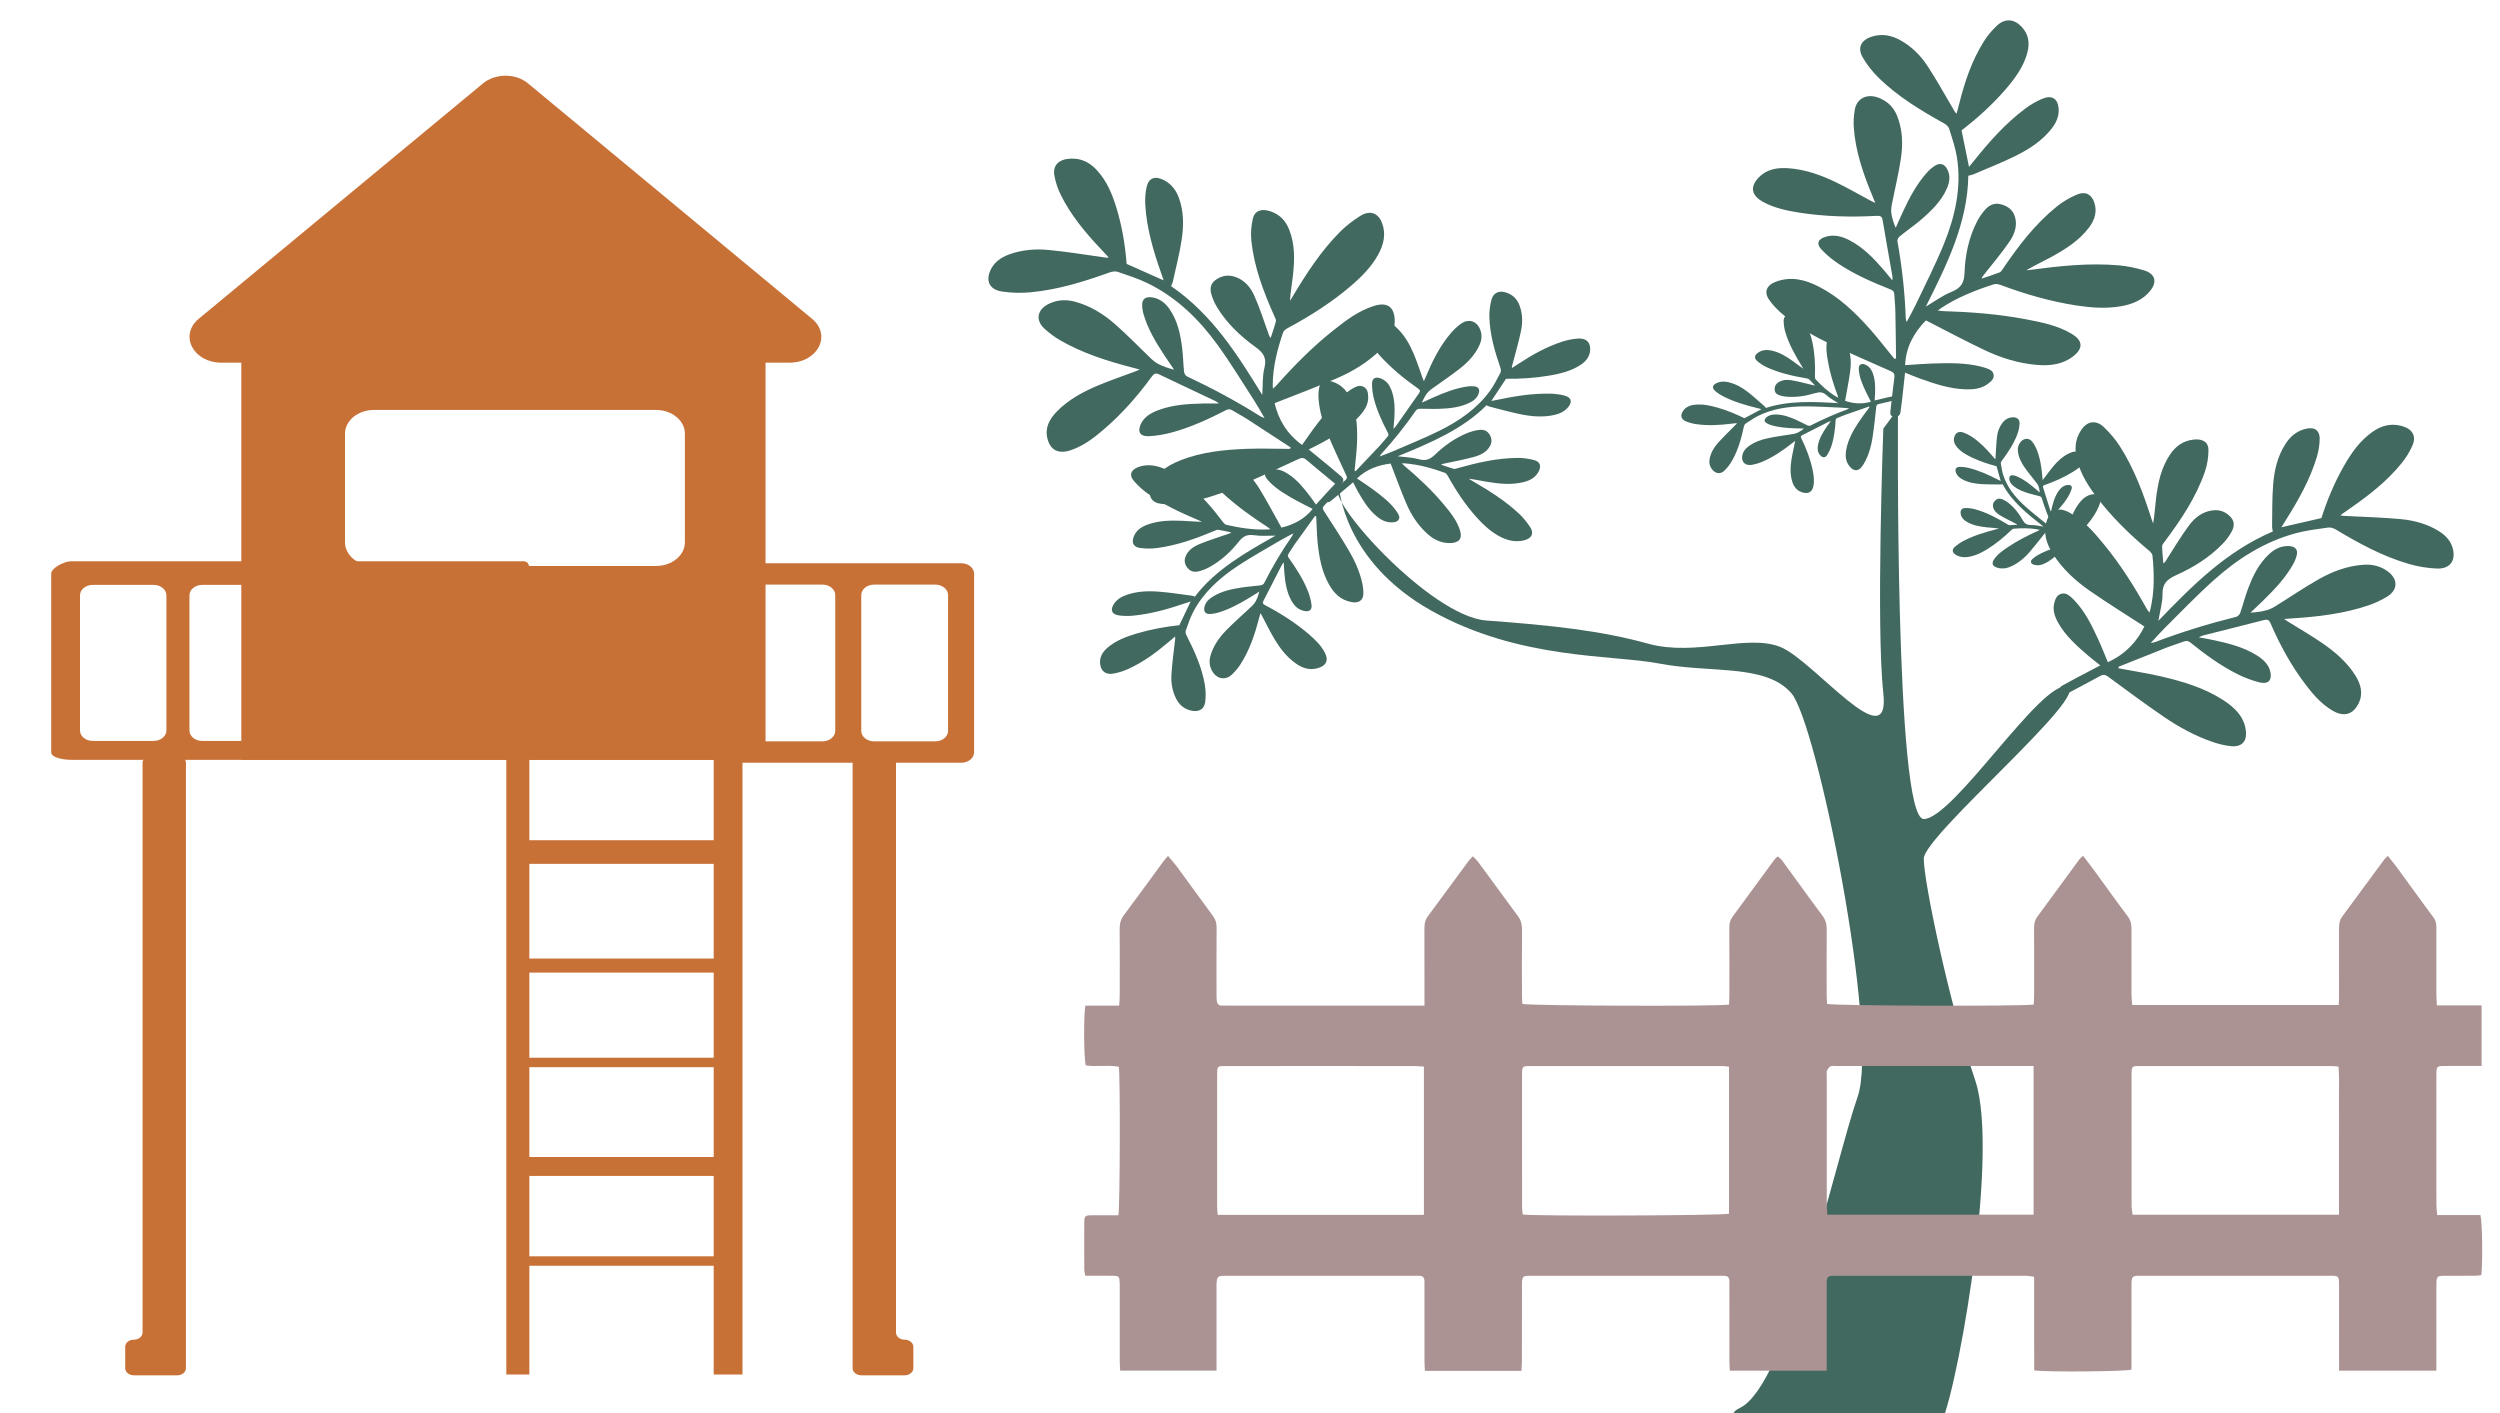 <?xml version="1.0" encoding="UTF-8" standalone="no"?>
<svg
   xmlns:dc="http://purl.org/dc/elements/1.1/"
   xmlns:cc="http://creativecommons.org/ns#"
   xmlns:rdf="http://www.w3.org/1999/02/22-rdf-syntax-ns#"
   xmlns:svg="http://www.w3.org/2000/svg"
   xmlns="http://www.w3.org/2000/svg"
   xmlns:sodipodi="http://sodipodi.sourceforge.net/DTD/sodipodi-0.dtd"
   xmlns:inkscape="http://www.inkscape.org/namespaces/inkscape"
   width="46mm"
   height="26mm"
   viewBox="0 0 46 26"
   version="1.1"
   id="svg7549"
   inkscape:version="1.0.2 (e86c870, 2021-01-15)"
   sodipodi:docname="vector-icon-gruppe-01.svg">
  <defs
     id="defs7543">
    <inkscape:perspective
       sodipodi:type="inkscape:persp3d"
       inkscape:vp_x="-23.339712 : 0.93619561 : 0"
       inkscape:vp_y="-0.070850453 : 14.92427 : 0"
       inkscape:vp_z="22.950356 : 4.6034314 : 0"
       inkscape:persp3d-origin="23 : 8.6666667 : 1"
       id="perspective8112" />
    <clipPath
       clipPathUnits="userSpaceOnUse"
       id="clipPath8216">
      <path
         d="M 0,762.988 H 1113.096 V 0 H 0 Z"
         id="path8214" />
    </clipPath>
    <clipPath
       clipPathUnits="userSpaceOnUse"
       id="clipPath8596">
      <rect
         style="fill:#c4d769;stroke-width:3.749"
         id="rect8598"
         width="825.134"
         height="309.425"
         x="385.8"
         y="-293.601"
         transform="scale(1,-1)" />
    </clipPath>
    <clipPath
       clipPathUnits="userSpaceOnUse"
       id="clipPath8618">
      <path
         d="M 0,500 H 500 V 0 H 0 Z"
         id="path8616" />
    </clipPath>
    <clipPath
       clipPathUnits="userSpaceOnUse"
       id="clipPath8747">
      <path
         d="M 0,762.988 H 1113.096 V 0 H 0 Z"
         id="path8745" />
    </clipPath>
    <clipPath
       clipPathUnits="userSpaceOnUse"
       id="clipPath9145">
      <rect
         style="fill:#c4d769;stroke-width:0.394"
         id="rect9147"
         width="189.844"
         height="287.695"
         x="134.83"
         y="-422.246"
         transform="scale(1,-1)" />
    </clipPath>
  </defs>
  <sodipodi:namedview
     id="base"
     pagecolor="#ffffff"
     bordercolor="#666666"
     borderopacity="1.0"
     inkscape:pageopacity="0.0"
     inkscape:pageshadow="2"
     inkscape:zoom="1.8101934"
     inkscape:cx="244.65887"
     inkscape:cy="85.577695"
     inkscape:document-units="mm"
     inkscape:current-layer="layer1"
     inkscape:document-rotation="0"
     showgrid="false"
     inkscape:object-nodes="false"
     inkscape:snap-intersection-paths="true"
     inkscape:object-paths="true"
     inkscape:snap-nodes="false"
     inkscape:snap-others="false"
     inkscape:snap-global="false"
     inkscape:window-width="1920"
     inkscape:window-height="1017"
     inkscape:window-x="1912"
     inkscape:window-y="113"
     inkscape:window-maximized="1" />
  <g
     inkscape:label="Ebene 1"
     inkscape:groupmode="layer"
     id="layer1">
    <g
       style="clip-rule:evenodd;fill:#42695f;fill-opacity:1;fill-rule:evenodd;stroke-linejoin:round;stroke-miterlimit:1.414"
       id="g9205"
       transform="matrix(0.01,0,0,0.009,17.051,-0.734)">
      <g
         transform="matrix(11.409,0,0,11.409,669.685,521.374)"
         id="g9151"
         style="fill:#42695f;fill-opacity:1">
        <path
           d="m 0,41.628 c -2.336,-1.696 -4.666,-3.4 -7.013,-5.081 -0.762,-0.545 -1.584,-1.009 -2.354,-1.545 -0.369,-0.258 -0.658,-0.277 -1.062,-0.049 -2.794,1.584 -5.645,3.065 -8.733,3.992 -1.186,0.356 -2.437,0.597 -3.671,0.67 -1.397,0.084 -1.875,-0.711 -1.387,-2.036 0.498,-1.355 1.593,-2.091 2.851,-2.619 2.306,-0.969 4.752,-1.143 7.212,-1.205 0.803,-0.021 1.607,-0.001 2.597,10e-4 -0.273,-0.213 -0.403,-0.351 -0.562,-0.434 -3.023,-1.591 -6.054,-3.166 -9.068,-4.773 -0.565,-0.301 -0.833,-0.176 -1.175,0.344 -2.297,3.496 -4.873,6.773 -7.92,9.653 -1.502,1.419 -3.081,2.749 -5.037,3.528 -2.055,0.819 -3.419,0.11 -3.905,-2.033 -0.437,-1.924 0.322,-3.487 1.541,-4.873 1.811,-2.058 4.111,-3.462 6.554,-4.611 1.978,-0.929 4.031,-1.698 6.05,-2.539 0.186,-0.078 0.366,-0.168 0.748,-0.345 -0.502,-0.149 -0.813,-0.244 -1.125,-0.334 -4.125,-1.191 -8.162,-2.606 -11.791,-4.963 -0.866,-0.563 -1.673,-1.249 -2.408,-1.98 -1.589,-1.581 -1.226,-3.536 0.763,-4.556 1.332,-0.681 2.698,-0.747 4.105,-0.328 2.517,0.749 4.616,2.231 6.457,4.016 2.054,1.993 3.924,4.175 5.894,6.256 0.348,0.368 0.757,0.709 1.2,0.95 0.747,0.407 1.543,0.723 2.44,0.959 -0.532,-0.871 -1.077,-1.735 -1.595,-2.615 -1.377,-2.342 -2.664,-4.729 -3.345,-7.384 -0.141,-0.55 -0.213,-1.134 -0.204,-1.701 0.015,-0.965 0.591,-1.416 1.553,-1.262 1.312,0.209 2.189,1.04 2.86,2.116 1.319,2.117 1.752,4.506 2.03,6.925 0.163,1.423 0.175,2.863 0.311,4.291 0.028,0.299 0.23,0.713 0.473,0.84 4.1,2.136 8.056,4.505 11.846,7.152 0.139,0.097 0.308,0.15 0.664,0.32 -0.592,-1.123 -1.053,-2.081 -1.587,-2.996 -1.984,-3.402 -3.869,-6.872 -6.022,-10.165 -2.925,-4.472 -6.47,-8.405 -11.243,-11.003 -1.525,-0.83 -3.188,-1.416 -4.815,-2.041 -0.36,-0.138 -0.88,-0.074 -1.255,0.076 -4.153,1.655 -8.366,3.123 -12.838,3.587 -1.511,0.156 -3.088,0.117 -4.582,-0.138 -1.979,-0.338 -2.641,-1.829 -1.909,-3.715 0.568,-1.461 1.657,-2.367 3.07,-2.941 2.034,-0.826 4.182,-1.019 6.313,-0.796 2.928,0.306 5.832,0.842 8.745,1.285 0.303,0.046 0.598,0.134 0.995,0.071 -0.417,-0.5 -0.829,-1.004 -1.251,-1.498 -2.553,-2.988 -4.891,-6.127 -6.492,-9.739 -0.48,-1.083 -0.835,-2.258 -1.022,-3.428 -0.297,-1.848 0.688,-2.944 2.561,-3.053 1.76,-0.103 3.121,0.684 4.223,1.989 1.692,2.004 2.555,4.405 3.235,6.884 0.908,3.305 1.4,6.681 1.628,9.988 1.985,0.981 3.916,1.936 5.966,2.949 -0.139,-0.453 -0.259,-0.859 -0.387,-1.263 -1.274,-4.012 -2.352,-8.069 -2.574,-12.295 -0.056,-1.058 0.016,-2.15 0.224,-3.188 0.33,-1.645 1.393,-2.043 2.846,-1.181 1.207,0.717 1.915,1.825 2.345,3.123 0.824,2.49 0.801,5.057 0.447,7.597 -0.349,2.504 -0.927,4.976 -1.416,7.459 -0.048,0.247 -0.175,0.478 -0.288,0.776 6.654,5.099 10.686,12.229 14.712,19.507 0.107,-1.745 0.007,-3.365 0.353,-4.884 0.386,-1.691 -0.124,-2.655 -1.439,-3.701 -2.496,-1.987 -4.677,-4.325 -6.222,-7.165 -0.37,-0.68 -0.664,-1.42 -0.87,-2.167 -0.266,-0.964 -0.259,-1.948 0.609,-2.66 0.979,-0.804 2.094,-1.041 3.296,-0.547 1.51,0.62 2.41,1.909 2.972,3.295 0.917,2.261 1.573,4.629 2.336,6.953 0.069,0.211 0.118,0.43 0.324,0.656 0.286,-0.988 0.605,-1.969 0.837,-2.97 0.062,-0.264 -0.11,-0.602 -0.224,-0.886 C -4.372,13.756 -5.906,9.292 -6.34,4.543 -6.457,3.266 -6.364,1.926 -6.107,0.669 c 0.295,-1.448 1.353,-1.879 2.763,-1.386 1.637,0.574 2.578,1.799 3.13,3.372 0.931,2.656 0.857,5.393 0.588,8.133 -0.148,1.502 -0.398,2.994 -0.486,4.562 0.14,-0.245 0.287,-0.487 0.42,-0.736 2.225,-4.14 4.579,-8.203 7.742,-11.713 0.933,-1.035 2.032,-1.956 3.175,-2.757 1.532,-1.074 2.873,-0.559 3.492,1.201 0.707,2.01 0.304,3.919 -0.609,5.754 -1.059,2.13 -2.609,3.893 -4.314,5.518 -3.114,2.969 -6.603,5.44 -10.292,7.64 -0.29,0.174 -0.622,0.456 -0.714,0.755 -0.941,3.054 -1.656,6.153 -1.677,9.373 -0.001,0.177 0.012,0.354 0.025,0.709 0.257,-0.256 0.423,-0.392 0.554,-0.556 2.806,-3.507 5.776,-6.866 9.145,-9.844 1.994,-1.762 4.019,-3.511 6.592,-4.421 1.994,-0.706 3.155,0.033 3.335,2.143 0.193,2.244 -0.786,4.055 -2.223,5.659 -1.998,2.229 -4.445,3.892 -7.113,5.173 -3.238,1.553 -6.562,2.926 -10.009,4.447 0.598,2.837 1.897,5.454 4.429,7.482 0.842,-1.31 1.592,-2.552 2.416,-3.743 1.512,-2.191 3.061,-4.358 5.212,-5.997 0.124,-0.095 0.253,-0.185 0.383,-0.272 0.55,-0.367 1.136,-0.767 1.808,-0.453 0.74,0.347 0.814,1.111 0.842,1.819 0.054,1.33 -0.561,2.423 -1.359,3.416 -1.632,2.029 -3.787,3.415 -5.969,4.758 -0.705,0.434 -1.439,0.821 -2.263,1.287 1.145,1.041 2.218,2.01 3.283,2.988 0.654,0.599 1.303,1.203 1.94,1.818 0.415,0.402 0.495,0.861 0.081,1.31 C 7.786,48.578 7.411,48.36 7.019,47.995 5.531,46.609 4.011,45.257 2.538,43.857 2.101,43.441 1.771,43.448 1.252,43.714 c -3.432,1.758 -6.85,3.55 -10.342,5.181 -2.743,1.28 -5.61,2.284 -8.623,2.744 -0.995,0.152 -2.034,0.211 -3.033,0.114 -1.576,-0.152 -2.246,-1.244 -1.858,-2.785 0.655,-2.612 2.565,-4.039 4.865,-5.044 3.431,-1.499 7.091,-1.903 10.78,-2.05 2.006,-0.08 4.018,-0.003 6.028,0.004 0.28,10e-4 0.559,0.005 0.839,0.008 z"
           style="fill:#42695f;fill-opacity:1;fill-rule:nonzero"
           id="path9149" />
      </g>
      <g
         transform="matrix(11.409,0,0,11.409,1783.65,238.602)"
         id="g9155"
         style="fill:#42695f;fill-opacity:1">
        <path
           d="m 0,50.46 c -0.036,-2.886 -0.061,-5.773 -0.116,-8.659 -0.018,-0.938 -0.137,-1.873 -0.167,-2.811 -0.014,-0.45 -0.172,-0.694 -0.596,-0.881 -2.939,-1.294 -5.831,-2.695 -8.419,-4.617 -0.994,-0.739 -1.934,-1.598 -2.731,-2.544 -0.902,-1.07 -0.55,-1.928 0.804,-2.329 1.384,-0.409 2.629,0.029 3.804,0.721 2.154,1.271 3.756,3.128 5.275,5.063 0.497,0.632 0.96,1.289 1.551,2.084 0.008,-0.347 0.04,-0.533 0.012,-0.71 C -1.112,32.402 -1.661,29.03 -2.174,25.653 -2.27,25.021 -2.53,24.88 -3.151,24.917 c -4.176,0.247 -8.343,0.139 -12.473,-0.583 -2.035,-0.356 -4.045,-0.828 -5.839,-1.931 -1.885,-1.158 -2.131,-2.676 -0.703,-4.346 1.282,-1.5 2.988,-1.826 4.828,-1.676 2.733,0.223 5.233,1.228 7.613,2.5 1.928,1.031 3.771,2.219 5.652,3.334 0.173,0.103 0.353,0.194 0.723,0.394 -0.18,-0.492 -0.29,-0.797 -0.404,-1.101 -1.51,-4.02 -2.787,-8.102 -3.065,-12.42 -0.067,-1.032 0.002,-2.089 0.148,-3.114 0.318,-2.22 2.103,-3.097 4.109,-2.11 1.342,0.659 2.211,1.716 2.716,3.095 0.904,2.465 0.97,5.034 0.638,7.576 -0.371,2.839 -1.004,5.642 -1.495,8.465 -0.087,0.499 -0.116,1.031 -0.045,1.53 0.121,0.842 0.343,1.669 0.689,2.53 0.38,-0.948 0.748,-1.901 1.145,-2.842 1.055,-2.504 2.199,-4.962 3.922,-7.094 0.356,-0.442 0.782,-0.849 1.242,-1.181 0.782,-0.564 1.488,-0.371 1.94,0.492 0.617,1.177 0.474,2.377 0.011,3.558 -0.909,2.322 -2.566,4.097 -4.339,5.765 -1.044,0.981 -2.192,1.851 -3.256,2.813 -0.222,0.202 -0.434,0.611 -0.39,0.882 0.737,4.563 1.201,9.151 1.343,13.772 0.005,0.169 0.063,0.336 0.14,0.724 C 2.246,42.803 2.738,41.861 3.153,40.886 4.695,37.262 6.352,33.677 7.706,29.983 9.545,24.966 10.58,19.773 9.812,14.394 9.565,12.675 9.042,10.992 8.57,9.314 8.466,8.942 8.104,8.564 7.76,8.352 3.951,6.011 0.257,3.51 -2.787,0.201 c -1.027,-1.118 -1.94,-2.406 -2.628,-3.757 -0.91,-1.788 -0.111,-3.21 1.84,-3.75 1.51,-0.418 2.888,-0.086 4.192,0.705 1.877,1.137 3.316,2.744 4.41,4.586 1.504,2.531 2.81,5.18 4.195,7.781 0.143,0.269 0.25,0.559 0.538,0.839 0.151,-0.632 0.308,-1.264 0.453,-1.898 0.871,-3.832 1.99,-7.582 3.931,-11.024 0.582,-1.033 1.312,-2.019 2.137,-2.869 1.305,-1.341 2.772,-1.207 3.979,0.23 1.135,1.35 1.315,2.912 0.927,4.574 -0.595,2.555 -2.004,4.682 -3.585,6.709 -2.109,2.702 -4.521,5.114 -7.038,7.272 0.4,2.178 0.789,4.298 1.201,6.546 0.28,-0.382 0.534,-0.721 0.781,-1.065 2.456,-3.419 5.065,-6.706 8.321,-9.41 0.816,-0.677 1.735,-1.272 2.691,-1.725 1.515,-0.718 2.47,-0.104 2.647,1.577 0.147,1.396 -0.319,2.625 -1.103,3.745 -1.503,2.149 -3.577,3.665 -5.825,4.899 -2.216,1.215 -4.544,2.229 -6.827,3.321 -0.226,0.108 -0.488,0.145 -0.795,0.233 -0.112,8.382 -3.421,15.875 -6.851,23.452 1.464,-0.957 2.703,-2.004 4.128,-2.634 1.586,-0.702 2.054,-1.687 2.108,-3.366 0.101,-3.189 0.673,-6.335 2.026,-9.271 0.326,-0.703 0.744,-1.381 1.219,-1.992 0.614,-0.79 1.407,-1.372 2.496,-1.102 1.231,0.305 2.086,1.059 2.408,2.317 0.406,1.581 -0.09,3.073 -0.866,4.352 -1.265,2.086 -2.771,4.027 -4.178,6.027 -0.129,0.183 -0.276,0.352 -0.333,0.653 0.962,-0.362 1.939,-0.693 2.88,-1.104 0.249,-0.109 0.417,-0.448 0.578,-0.709 2.467,-4.042 5.13,-7.94 8.678,-11.126 0.955,-0.857 2.085,-1.582 3.247,-2.128 1.337,-0.627 2.315,-0.037 2.761,1.389 0.519,1.655 0.099,3.141 -0.833,4.524 -1.572,2.333 -3.812,3.909 -6.17,5.33 -1.293,0.78 -2.64,1.471 -3.948,2.336 0.28,-0.033 0.561,-0.061 0.841,-0.102 4.649,-0.69 9.313,-1.23 14.018,-0.79 1.387,0.129 2.782,0.46 4.107,0.897 1.777,0.588 2.166,1.971 1.124,3.519 -1.189,1.768 -2.961,2.585 -4.978,2.95 -2.341,0.423 -4.68,0.233 -7.002,-0.163 -4.242,-0.723 -8.307,-2.043 -12.276,-3.687 -0.313,-0.129 -0.737,-0.228 -1.032,-0.123 -3.011,1.071 -5.923,2.35 -8.518,4.257 -0.143,0.104 -0.276,0.221 -0.553,0.443 0.359,0.053 0.567,0.105 0.776,0.112 4.489,0.154 8.957,0.53 13.358,1.452 2.605,0.546 5.217,1.125 7.484,2.644 1.757,1.177 1.859,2.549 0.275,3.955 -1.685,1.495 -3.723,1.792 -5.866,1.598 -2.983,-0.271 -5.778,-1.238 -8.399,-2.613 -3.18,-1.667 -6.267,-3.513 -9.546,-5.368 -1.919,2.175 -3.24,4.78 -3.353,8.022 1.554,-0.108 2.998,-0.248 4.444,-0.3 2.661,-0.096 5.324,-0.149 7.923,0.596 0.151,0.043 0.3,0.093 0.447,0.145 0.624,0.222 1.294,0.453 1.444,1.18 0.164,0.8 -0.405,1.316 -0.955,1.762 -1.035,0.838 -2.279,0.997 -3.551,0.95 C 8.614,55.908 6.215,55.009 3.834,54.061 3.065,53.755 2.316,53.398 1.45,53.016 c -0.15,1.54 -0.287,2.979 -0.433,4.418 -0.09,0.881 -0.187,1.763 -0.3,2.642 -0.074,0.572 -0.394,0.911 -1.002,0.847 -0.636,-0.067 -0.686,-0.498 -0.627,-1.031 0.223,-2.021 0.398,-4.047 0.641,-6.065 0.073,-0.598 -0.13,-0.859 -0.654,-1.117 -3.46,-1.702 -6.939,-3.371 -10.334,-5.197 -2.665,-1.434 -5.183,-3.134 -7.352,-5.275 -0.717,-0.708 -1.384,-1.504 -1.904,-2.363 -0.819,-1.356 -0.343,-2.545 1.123,-3.155 2.486,-1.035 4.772,-0.356 6.952,0.888 3.252,1.855 5.763,4.548 8.085,7.418 1.262,1.561 2.403,3.221 3.598,4.837 0.166,0.224 0.33,0.451 0.494,0.677 0.088,-0.027 0.176,-0.053 0.263,-0.08"
           style="fill:#42695f;fill-opacity:1;fill-rule:nonzero"
           id="path9153" />
      </g>
      <g
         transform="matrix(11.409,0,0,11.409,2093.48,990.712)"
         id="g9159"
         style="fill:#42695f;fill-opacity:1">
        <path
           d="M 0,17.313 C -0.48,16.228 -0.967,15.146 -1.44,14.058 -1.595,13.704 -1.711,13.334 -1.86,12.979 -1.932,12.808 -1.915,12.689 -1.789,12.547 -0.912,11.56 -0.072,10.54 0.565,9.378 0.811,8.932 1.015,8.45 1.15,7.959 1.304,7.405 1.025,7.145 0.45,7.227 -0.138,7.312 -0.527,7.688 -0.848,8.149 -1.435,8.993 -1.715,9.961 -1.95,10.945 -2.027,11.267 -2.089,11.591 -2.173,11.99 -2.235,11.861 -2.279,11.797 -2.299,11.727 -2.68,10.375 -3.053,9.021 -3.44,7.67 -3.513,7.418 -3.439,7.321 -3.201,7.228 -1.599,6.605 -0.06,5.85 1.359,4.872 2.059,4.39 2.729,3.869 3.21,3.149 3.716,2.393 3.548,1.784 2.728,1.404 1.991,1.063 1.298,1.235 0.637,1.606 -0.347,2.158 -1.108,2.962 -1.78,3.846 -2.323,4.561 -2.809,5.321 -3.32,6.061 -3.367,6.128 -3.419,6.193 -3.522,6.332 -3.54,6.117 -3.551,5.984 -3.561,5.851 -3.686,4.09 -3.908,2.345 -4.545,0.684 c -0.151,-0.397 -0.358,-0.78 -0.589,-1.138 -0.5,-0.775 -1.317,-0.796 -1.897,-0.084 -0.389,0.476 -0.532,1.02 -0.485,1.622 0.085,1.076 0.501,2.047 1.061,2.94 0.626,0.997 1.343,1.936 2.011,2.907 0.117,0.172 0.219,0.366 0.278,0.564 0.1,0.336 0.158,0.683 0.177,1.064 C -4.294,8.27 -4.595,7.977 -4.904,7.693 -5.728,6.938 -6.577,6.216 -7.586,5.714 -7.795,5.611 -8.024,5.532 -8.253,5.486 -8.642,5.41 -8.873,5.603 -8.894,6.003 c -0.028,0.545 0.231,0.969 0.606,1.331 0.738,0.712 1.662,1.091 2.61,1.411 0.559,0.188 1.137,0.316 1.699,0.493 0.118,0.037 0.267,0.153 0.297,0.262 0.507,1.832 1.12,3.626 1.86,5.376 0.026,0.065 0.034,0.137 0.071,0.295 -0.4,-0.334 -0.746,-0.602 -1.068,-0.895 C -4.017,13.186 -5.25,12.131 -6.39,10.982 -7.937,9.423 -9.214,7.66 -9.85,5.518 c -0.203,-0.684 -0.296,-1.403 -0.407,-2.111 -0.024,-0.157 0.046,-0.36 0.138,-0.498 1.022,-1.528 1.973,-3.096 2.544,-4.854 0.192,-0.595 0.312,-1.232 0.338,-1.855 0.034,-0.824 -0.509,-1.219 -1.33,-1.086 -0.636,0.103 -1.094,0.463 -1.447,0.982 -0.506,0.747 -0.768,1.594 -0.861,2.47 -0.128,1.204 -0.162,2.417 -0.233,3.627 -0.008,0.125 0.003,0.252 -0.057,0.406 -0.165,-0.211 -0.333,-0.419 -0.495,-0.632 -0.983,-1.282 -2.044,-2.492 -3.36,-3.446 -0.394,-0.285 -0.835,-0.529 -1.29,-0.705 -0.717,-0.277 -1.243,0.025 -1.447,0.768 -0.192,0.699 0.007,1.314 0.438,1.869 0.66,0.852 1.551,1.405 2.49,1.891 1.251,0.649 2.565,1.136 3.876,1.511 0.224,0.883 0.442,1.742 0.674,2.652 -0.17,-0.094 -0.324,-0.177 -0.475,-0.263 -1.504,-0.857 -3.043,-1.638 -4.723,-2.09 -0.42,-0.113 -0.866,-0.178 -1.3,-0.183 -0.69,-0.009 -0.942,0.384 -0.719,1.042 0.184,0.547 0.569,0.927 1.054,1.211 0.93,0.546 1.964,0.756 3.016,0.832 1.037,0.074 2.08,0.054 3.121,0.07 0.103,0.002 0.207,-0.029 0.337,-0.049 1.479,3.113 4,5.346 6.581,7.589 -0.711,-0.106 -1.354,-0.286 -1.994,-0.277 -0.713,0.01 -1.057,-0.278 -1.365,-0.896 -0.584,-1.174 -1.337,-2.252 -2.347,-3.117 -0.242,-0.207 -0.514,-0.388 -0.797,-0.535 -0.365,-0.19 -0.76,-0.272 -1.122,0.016 -0.407,0.325 -0.597,0.753 -0.502,1.279 0.119,0.66 0.561,1.133 1.07,1.477 0.831,0.563 1.726,1.03 2.594,1.536 0.08,0.046 0.163,0.084 0.237,0.187 -0.422,0.03 -0.843,0.074 -1.266,0.081 -0.111,0.002 -0.232,-0.096 -0.337,-0.166 -1.615,-1.087 -3.278,-2.087 -5.15,-2.669 -0.504,-0.157 -1.051,-0.234 -1.578,-0.238 -0.608,-0.006 -0.872,0.383 -0.794,0.991 0.09,0.708 0.502,1.191 1.087,1.548 0.987,0.603 2.094,0.807 3.219,0.934 0.617,0.07 1.239,0.098 1.876,0.196 -0.11,0.036 -0.22,0.074 -0.332,0.107 -1.855,0.539 -3.691,1.136 -5.374,2.108 -0.496,0.286 -0.96,0.648 -1.381,1.039 -0.563,0.524 -0.47,1.108 0.184,1.508 0.747,0.456 1.55,0.458 2.365,0.248 0.948,-0.243 1.79,-0.715 2.589,-1.261 1.462,-0.997 2.754,-2.188 3.955,-3.483 0.095,-0.101 0.237,-0.211 0.365,-0.222 1.309,-0.116 2.617,-0.138 3.913,0.13 0.071,0.015 0.141,0.035 0.283,0.071 -0.125,0.081 -0.195,0.136 -0.271,0.175 -1.651,0.827 -3.257,1.734 -4.743,2.833 -0.88,0.65 -1.757,1.314 -2.344,2.271 -0.454,0.741 -0.257,1.271 0.576,1.525 0.886,0.27 1.699,0.031 2.466,-0.409 1.068,-0.612 1.947,-1.453 2.691,-2.416 0.902,-1.169 1.739,-2.388 2.646,-3.643 1.09,0.484 2.031,1.231 2.629,2.423 -0.599,0.226 -1.163,0.421 -1.713,0.65 -1.011,0.42 -2.014,0.857 -2.858,1.581 -0.049,0.042 -0.096,0.086 -0.142,0.131 -0.195,0.189 -0.406,0.391 -0.337,0.688 0.076,0.327 0.376,0.422 0.659,0.495 0.53,0.135 1.022,-0.018 1.49,-0.254 0.956,-0.482 1.698,-1.23 2.426,-1.992 0.234,-0.246 0.453,-0.508 0.71,-0.799 0.321,0.549 0.619,1.064 0.92,1.576 0.185,0.314 0.372,0.627 0.565,0.936 0.126,0.201 0.304,0.273 0.52,0.145 C 2.127,21.04 2.072,20.871 1.958,20.681 1.529,19.964 1.115,19.237 0.679,18.525 0.55,18.313 0.581,18.182 0.732,17.996 1.733,16.766 2.747,15.546 3.702,14.281 4.452,13.289 5.103,12.222 5.545,11.05 5.691,10.663 5.805,10.25 5.852,9.84 5.926,9.193 5.544,8.831 4.891,8.854 3.785,8.894 3.047,9.539 2.445,10.377 1.549,11.628 1.072,13.065 0.696,14.536 0.492,15.335 0.351,16.151 0.181,16.96 0.157,17.073 0.135,17.186 0.112,17.298 0.075,17.303 0.038,17.308 0,17.313"
           style="fill:#42695f;fill-opacity:1;fill-rule:nonzero"
           id="path9157" />
      </g>
      <g
         transform="matrix(11.409,0,0,11.409,789.328,821.36)"
         id="g9163"
         style="fill:#42695f;fill-opacity:1">
        <path
           d="m 0,19.583 c 1.303,-1.527 2.613,-3.05 3.906,-4.585 0.42,-0.499 0.786,-1.044 1.2,-1.548 C 5.305,13.208 5.334,13.008 5.198,12.716 4.252,10.691 3.381,8.634 2.907,6.442 2.725,5.6 2.626,4.719 2.642,3.859 2.661,2.886 3.238,2.598 4.13,3.008 5.042,3.428 5.493,4.228 5.791,5.128 6.336,6.781 6.324,8.486 6.232,10.196 6.203,10.753 6.145,11.31 6.09,11.997 6.253,11.819 6.355,11.736 6.421,11.63 7.69,9.622 8.948,7.605 10.227,5.603 10.466,5.228 10.394,5.035 10.053,4.77 7.753,2.986 5.622,1.021 3.791,-1.25 2.889,-2.369 2.053,-3.536 1.619,-4.936 1.164,-6.405 1.73,-7.312 3.243,-7.532 c 1.358,-0.198 2.4,0.413 3.294,1.335 1.328,1.367 2.176,3.039 2.84,4.796 0.537,1.422 0.957,2.888 1.43,4.334 0.044,0.133 0.097,0.263 0.198,0.538 0.132,-0.341 0.214,-0.551 0.293,-0.762 1.052,-2.796 2.253,-5.518 4.086,-7.905 0.438,-0.571 0.958,-1.093 1.505,-1.562 1.183,-1.016 2.519,-0.658 3.117,0.778 0.4,0.96 0.371,1.911 0.003,2.864 -0.656,1.704 -1.799,3.079 -3.137,4.258 -1.494,1.316 -3.109,2.493 -4.66,3.746 -0.274,0.221 -0.533,0.486 -0.724,0.78 -0.323,0.496 -0.586,1.031 -0.799,1.64 0.633,-0.322 1.263,-0.652 1.901,-0.963 1.7,-0.827 3.425,-1.59 5.303,-1.917 0.389,-0.068 0.798,-0.086 1.191,-0.049 0.668,0.063 0.949,0.488 0.791,1.147 C 19.658,6.424 19.034,6.987 18.25,7.393 16.71,8.192 15.03,8.362 13.338,8.423 12.342,8.458 11.342,8.388 10.345,8.404 10.136,8.407 9.838,8.524 9.737,8.687 8.032,11.413 6.173,14.026 4.13,16.51 c -0.074,0.091 -0.121,0.205 -0.258,0.443 0.812,-0.349 1.501,-0.617 2.164,-0.937 2.468,-1.19 4.977,-2.308 7.378,-3.621 3.261,-1.784 6.182,-4.027 8.244,-7.195 0.659,-1.012 1.156,-2.133 1.678,-3.228 0.115,-0.242 0.1,-0.606 0.017,-0.874 -0.922,-2.971 -1.71,-5.972 -1.787,-9.098 -0.026,-1.057 0.087,-2.148 0.346,-3.171 0.342,-1.353 1.412,-1.731 2.68,-1.12 0.983,0.473 1.551,1.278 1.872,2.29 0.462,1.455 0.478,2.955 0.207,4.421 -0.372,2.014 -0.902,3.998 -1.369,5.994 -0.048,0.207 -0.125,0.407 -0.103,0.686 0.369,-0.262 0.741,-0.52 1.107,-0.787 2.212,-1.606 4.516,-3.056 7.108,-3.969 0.777,-0.274 1.612,-0.456 2.433,-0.522 1.298,-0.104 2.004,0.638 1.977,1.943 -0.024,1.226 -0.645,2.127 -1.61,2.819 -1.482,1.065 -3.194,1.532 -4.95,1.869 -2.342,0.448 -4.709,0.606 -7.015,0.583 -0.789,1.322 -1.556,2.61 -2.371,3.975 0.322,-0.071 0.61,-0.132 0.897,-0.199 2.851,-0.665 5.724,-1.189 8.667,-1.113 0.736,0.019 1.49,0.129 2.198,0.329 1.123,0.319 1.341,1.078 0.664,2.038 C 33.741,8.864 32.934,9.294 32.01,9.521 30.239,9.958 28.459,9.801 26.717,9.417 25,9.038 23.318,8.502 21.623,8.028 21.454,7.981 21.3,7.88 21.1,7.786 c -3.899,4.336 -9.064,6.742 -14.33,9.136 1.204,0.17 2.333,0.189 3.367,0.512 1.152,0.36 1.848,0.059 2.645,-0.796 1.514,-1.622 3.254,-3.007 5.308,-3.923 0.492,-0.22 1.022,-0.383 1.551,-0.485 0.683,-0.132 1.364,-0.073 1.811,0.567 0.504,0.724 0.607,1.51 0.199,2.316 -0.512,1.013 -1.455,1.567 -2.447,1.881 -1.618,0.512 -3.296,0.838 -4.949,1.24 -0.151,0.037 -0.305,0.058 -0.473,0.189 0.67,0.253 1.333,0.527 2.014,0.743 0.18,0.057 0.423,-0.044 0.627,-0.108 3.143,-0.984 6.323,-1.805 9.639,-1.847 0.893,-0.011 1.816,0.127 2.675,0.374 0.987,0.284 1.228,1.041 0.809,1.992 -0.487,1.103 -1.388,1.689 -2.509,1.985 -1.892,0.502 -3.787,0.3 -5.671,-0.036 -1.034,-0.184 -2.055,-0.439 -3.137,-0.586 0.162,0.111 0.322,0.226 0.487,0.332 2.749,1.769 5.438,3.623 7.699,6.008 0.667,0.703 1.246,1.515 1.739,2.352 0.661,1.121 0.231,2.023 -1.024,2.356 -1.432,0.381 -2.734,-0.003 -3.957,-0.736 -1.419,-0.851 -2.557,-2.023 -3.59,-3.293 -1.89,-2.322 -3.413,-4.876 -4.737,-7.554 -0.104,-0.211 -0.282,-0.457 -0.484,-0.537 -2.066,-0.819 -4.176,-1.484 -6.408,-1.675 -0.123,-0.01 -0.246,-0.01 -0.493,-0.021 0.164,0.192 0.248,0.315 0.355,0.414 2.279,2.138 4.446,4.381 6.327,6.88 1.113,1.479 2.215,2.979 2.706,4.812 0.38,1.422 -0.195,2.186 -1.668,2.197 -1.567,0.01 -2.77,-0.767 -3.803,-1.851 -1.437,-1.508 -2.457,-3.295 -3.199,-5.215 -0.9,-2.33 -1.67,-4.711 -2.537,-7.183 -2,0.259 -3.886,1.017 -5.431,2.662 0.863,0.655 1.684,1.243 2.465,1.879 1.436,1.169 2.854,2.361 3.873,3.942 0.059,0.092 0.115,0.186 0.168,0.281 0.224,0.402 0.47,0.829 0.215,1.278 -0.28,0.494 -0.814,0.504 -1.307,0.485 C 4.7,28.718 3.976,28.231 3.331,27.624 2.013,26.381 1.169,24.811 0.357,23.225 c -0.262,-0.513 -0.491,-1.043 -0.769,-1.64 -0.784,0.737 -1.515,1.428 -2.251,2.114 -0.451,0.42 -0.905,0.837 -1.367,1.245 -0.301,0.266 -0.624,0.297 -0.913,-0.015 -0.302,-0.326 -0.131,-0.575 0.144,-0.827 1.043,-0.956 2.063,-1.936 3.115,-2.881 0.311,-0.28 0.325,-0.509 0.168,-0.884 C -2.547,17.861 -3.603,15.394 -4.543,12.882 -5.281,10.911 -5.821,8.868 -5.975,6.753 -6.026,6.055 -6.01,5.332 -5.889,4.644 c 0.192,-1.085 0.986,-1.489 2.034,-1.137 1.775,0.597 2.66,2 3.231,3.65 0.852,2.461 0.933,5.02 0.833,7.587 -0.054,1.395 -0.217,2.786 -0.332,4.18 -0.016,0.193 -0.034,0.387 -0.051,0.581 0.058,0.026 0.116,0.052 0.174,0.078"
           style="fill:#42695f;fill-opacity:1;fill-rule:nonzero"
           id="path9161" />
      </g>
      <g
         transform="matrix(11.409,0,0,11.409,1733.96,902.894)"
         id="g9167"
         style="fill:#42695f;fill-opacity:1">
        <path
           d="m 0,0.854 c -1.289,0.5 -2.579,0.994 -3.864,1.502 -0.417,0.165 -0.817,0.375 -1.233,0.546 -0.199,0.082 -0.282,0.193 -0.295,0.415 -0.087,1.535 -0.231,3.066 -0.66,4.548 C -6.217,8.435 -6.444,9 -6.735,9.516 -7.063,10.1 -7.508,10.085 -7.914,9.545 -8.33,8.993 -8.342,8.362 -8.228,7.719 -8.019,6.54 -7.454,5.511 -6.841,4.505 c 0.2,-0.328 0.417,-0.646 0.675,-1.044 -0.157,0.055 -0.246,0.071 -0.321,0.114 -1.424,0.802 -2.844,1.613 -4.273,2.408 -0.267,0.149 -0.287,0.29 -0.167,0.562 0.811,1.831 1.46,3.718 1.828,5.691 0.181,0.972 0.306,1.952 0.113,2.941 -0.204,1.04 -0.844,1.404 -1.831,1.044 -0.888,-0.324 -1.32,-1.035 -1.561,-1.885 -0.357,-1.262 -0.326,-2.552 -0.154,-3.833 0.139,-1.036 0.363,-2.062 0.549,-3.092 0.016,-0.095 0.027,-0.191 0.055,-0.39 -0.19,0.163 -0.309,0.264 -0.426,0.366 -1.55,1.35 -3.167,2.606 -5.056,3.454 -0.451,0.203 -0.937,0.349 -1.421,0.455 -1.049,0.229 -1.741,-0.424 -1.635,-1.489 0.071,-0.712 0.4,-1.279 0.933,-1.736 0.955,-0.818 2.096,-1.278 3.291,-1.555 1.335,-0.309 2.698,-0.495 4.046,-0.747 0.238,-0.045 0.482,-0.121 0.693,-0.237 0.357,-0.195 0.691,-0.433 1.02,-0.732 -0.489,-0.012 -0.978,-0.017 -1.466,-0.038 -1.3,-0.054 -2.594,-0.155 -3.839,-0.57 -0.257,-0.086 -0.511,-0.209 -0.737,-0.359 -0.384,-0.257 -0.415,-0.605 -0.105,-0.953 0.425,-0.473 0.986,-0.61 1.594,-0.601 1.194,0.019 2.267,0.465 3.312,0.98 0.615,0.304 1.198,0.674 1.807,0.989 0.127,0.066 0.346,0.093 0.461,0.027 1.923,-1.094 3.902,-2.07 5.95,-2.908 0.075,-0.031 0.141,-0.085 0.301,-0.184 -0.606,-0.054 -1.11,-0.117 -1.616,-0.14 -1.884,-0.084 -3.769,-0.227 -5.653,-0.215 -2.557,0.016 -5.059,0.422 -7.342,1.667 -0.73,0.398 -1.397,0.915 -2.071,1.408 -0.148,0.109 -0.258,0.334 -0.295,0.524 -0.412,2.1 -0.914,4.176 -1.889,6.094 -0.328,0.649 -0.753,1.273 -1.244,1.808 -0.649,0.708 -1.421,0.588 -1.99,-0.197 -0.44,-0.607 -0.522,-1.28 -0.386,-1.998 0.196,-1.032 0.675,-1.946 1.318,-2.745 0.883,-1.098 1.852,-2.128 2.787,-3.184 0.096,-0.11 0.209,-0.206 0.286,-0.382 -0.309,0.038 -0.619,0.073 -0.928,0.114 -1.863,0.252 -3.733,0.378 -5.601,0.084 -0.561,-0.087 -1.125,-0.25 -1.644,-0.478 -0.82,-0.36 -1.006,-1.041 -0.564,-1.822 0.415,-0.735 1.085,-1.078 1.896,-1.182 1.245,-0.162 2.435,0.115 3.609,0.484 1.565,0.493 3.05,1.17 4.439,1.937 0.91,-0.544 1.795,-1.073 2.735,-1.634 -0.218,-0.062 -0.413,-0.119 -0.609,-0.172 -1.944,-0.529 -3.855,-1.148 -5.613,-2.155 -0.44,-0.252 -0.86,-0.565 -1.224,-0.918 -0.576,-0.56 -0.461,-1.09 0.263,-1.451 0.602,-0.299 1.231,-0.297 1.865,-0.132 1.216,0.314 2.242,0.989 3.172,1.791 0.916,0.79 1.761,1.664 2.633,2.505 0.087,0.083 0.146,0.194 0.237,0.317 3.778,-1.353 7.692,-1.125 11.664,-0.856 -0.674,-0.496 -1.351,-0.876 -1.873,-1.409 -0.58,-0.594 -1.1,-0.639 -1.862,-0.382 -1.446,0.489 -2.953,0.76 -4.496,0.644 -0.37,-0.028 -0.744,-0.102 -1.098,-0.212 -0.457,-0.144 -0.85,-0.402 -0.912,-0.936 -0.069,-0.603 0.125,-1.112 0.636,-1.467 0.64,-0.447 1.392,-0.474 2.096,-0.341 1.148,0.218 2.27,0.569 3.403,0.865 0.103,0.026 0.203,0.064 0.348,0.04 -0.323,-0.372 -0.635,-0.754 -0.977,-1.108 -0.091,-0.093 -0.272,-0.112 -0.415,-0.139 -2.226,-0.43 -4.42,-0.971 -6.442,-2.029 -0.544,-0.284 -1.059,-0.67 -1.499,-1.099 -0.504,-0.495 -0.404,-1.032 0.161,-1.471 0.655,-0.51 1.392,-0.57 2.168,-0.384 1.309,0.314 2.391,1.055 3.423,1.874 0.567,0.449 1.102,0.937 1.709,1.379 -0.062,-0.12 -0.121,-0.242 -0.186,-0.36 -1.089,-1.969 -2.112,-3.97 -2.702,-6.154 -0.175,-0.643 -0.26,-1.324 -0.286,-1.992 -0.035,-0.895 0.521,-1.301 1.389,-1.093 0.992,0.237 1.656,0.895 2.156,1.738 0.583,0.979 0.889,2.06 1.101,3.167 0.386,2.024 0.475,4.068 0.402,6.123 -0.005,0.161 0.022,0.368 0.119,0.483 0.984,1.171 2.045,2.263 3.335,3.107 0.071,0.046 0.145,0.087 0.292,0.173 C -5.017,-0.897 -5.028,-1 -5.061,-1.095 -5.743,-3.133 -6.323,-5.2 -6.647,-7.328 c -0.192,-1.259 -0.37,-2.527 -0.068,-3.798 0.234,-0.985 0.832,-1.261 1.728,-0.786 0.952,0.505 1.426,1.369 1.699,2.363 0.378,1.382 0.412,2.798 0.234,4.203 -0.215,1.706 -0.525,3.399 -0.807,5.18 1.296,0.496 2.685,0.652 4.159,0.16 -0.31,-0.679 -0.614,-1.303 -0.88,-1.943 -0.488,-1.176 -0.958,-2.362 -1.06,-3.652 -0.005,-0.075 -0.008,-0.15 -0.009,-0.225 -0.005,-0.317 -0.014,-0.656 0.287,-0.845 0.331,-0.207 0.658,-0.039 0.95,0.133 0.549,0.324 0.829,0.855 1.021,1.434 0.393,1.183 0.391,2.409 0.365,3.635 -0.008,0.397 -0.043,0.792 -0.069,1.244 0.715,-0.19 1.384,-0.37 2.053,-0.545 0.411,-0.107 0.822,-0.211 1.235,-0.308 0.269,-0.063 0.475,0.024 0.548,0.307 C 4.815,-0.475 4.631,-0.38 4.382,-0.317 3.438,-0.078 2.5,0.182 1.555,0.412 1.274,0.479 1.191,0.614 1.164,0.892 0.98,2.729 0.814,4.568 0.563,6.396 0.367,7.832 0.027,9.245 -0.57,10.577 c -0.198,0.44 -0.443,0.872 -0.742,1.249 -0.469,0.594 -1.083,0.58 -1.602,0.025 C -3.794,10.91 -3.873,9.771 -3.68,8.585 -3.393,6.816 -2.605,5.239 -1.707,3.717 -1.219,2.889 -0.666,2.1 -0.142,1.293 -0.068,1.181 0.006,1.07 0.079,0.958 Z"
           style="fill:#42695f;fill-opacity:1;fill-rule:nonzero"
           id="path9165" />
      </g>
      <g
         transform="matrix(11.409,0,0,11.409,714.591,1412.9)"
         id="g9171"
         style="fill:#42695f;fill-opacity:1">
        <path
           d="m 0,-24.232 c -1.093,1.685 -2.192,3.365 -3.274,5.056 -0.352,0.549 -0.644,1.137 -0.989,1.691 -0.165,0.266 -0.169,0.468 0.005,0.74 1.201,1.883 2.334,3.81 3.09,5.921 0.29,0.812 0.502,1.672 0.599,2.526 0.109,0.967 -0.426,1.328 -1.365,1.038 -0.959,-0.298 -1.51,-1.031 -1.922,-1.886 -0.757,-1.566 -0.967,-3.259 -1.099,-4.966 -0.044,-0.557 -0.059,-1.116 -0.093,-1.804 -0.139,0.198 -0.229,0.293 -0.282,0.406 -0.996,2.157 -1.979,4.32 -2.986,6.473 -0.189,0.403 -0.092,0.585 0.281,0.803 2.513,1.469 4.882,3.139 6.993,5.151 1.041,0.992 2.021,2.04 2.634,3.372 0.643,1.397 0.2,2.37 -1.271,2.786 C -1,3.448 -2.113,2.977 -3.12,2.181 c -1.495,-1.183 -2.554,-2.73 -3.441,-4.385 -0.717,-1.341 -1.325,-2.739 -1.983,-4.111 -0.06,-0.126 -0.13,-0.248 -0.267,-0.507 -0.085,0.355 -0.139,0.574 -0.19,0.794 -0.679,2.908 -1.515,5.764 -3.02,8.37 -0.36,0.623 -0.808,1.208 -1.289,1.744 -1.041,1.162 -2.411,0.981 -3.192,-0.364 -0.521,-0.9 -0.617,-1.847 -0.377,-2.84 0.429,-1.775 1.382,-3.287 2.556,-4.63 1.309,-1.499 2.758,-2.878 4.132,-4.321 0.243,-0.256 0.465,-0.553 0.616,-0.869 0.255,-0.533 0.446,-1.098 0.578,-1.73 -0.586,0.402 -1.167,0.811 -1.759,1.203 -1.577,1.042 -3.189,2.023 -5.008,2.592 -0.377,0.118 -0.78,0.189 -1.174,0.203 -0.671,0.025 -1.005,-0.359 -0.934,-1.033 0.098,-0.919 0.643,-1.558 1.367,-2.063 1.422,-0.993 3.067,-1.381 4.736,-1.661 0.983,-0.166 1.983,-0.226 2.97,-0.372 0.207,-0.031 0.487,-0.185 0.566,-0.359 1.335,-2.926 2.837,-5.76 4.539,-8.489 0.062,-0.099 0.093,-0.219 0.198,-0.473 -0.759,0.452 -1.407,0.807 -2.024,1.212 -2.291,1.502 -4.633,2.937 -6.842,4.552 -3.001,2.193 -5.604,4.799 -7.236,8.208 -0.521,1.09 -0.867,2.266 -1.242,3.419 -0.083,0.256 -0.02,0.615 0.097,0.87 1.301,2.825 2.474,5.697 2.958,8.788 0.163,1.043 0.194,2.14 0.071,3.188 -0.163,1.386 -1.175,1.9 -2.512,1.46 -1.035,-0.341 -1.704,-1.065 -2.154,-2.026 -0.647,-1.383 -0.86,-2.868 -0.782,-4.356 0.106,-2.046 0.373,-4.082 0.575,-6.122 0.021,-0.211 0.072,-0.42 0.013,-0.693 -0.332,0.307 -0.667,0.612 -0.995,0.924 -1.983,1.881 -4.078,3.619 -6.529,4.862 -0.735,0.373 -1.539,0.662 -2.344,0.834 -1.273,0.273 -2.07,-0.371 -2.214,-1.668 -0.136,-1.219 0.362,-2.192 1.228,-3.005 1.331,-1.248 2.968,-1.935 4.665,-2.498 2.263,-0.75 4.59,-1.215 6.879,-1.493 0.609,-1.414 1.202,-2.79 1.832,-4.251 -0.31,0.113 -0.588,0.211 -0.864,0.315 -2.74,1.031 -5.519,1.926 -8.447,2.234 -0.733,0.077 -1.494,0.067 -2.222,-0.04 -1.155,-0.17 -1.47,-0.894 -0.924,-1.934 0.454,-0.865 1.198,-1.396 2.084,-1.742 1.7,-0.664 3.485,-0.74 5.261,-0.587 1.752,0.152 3.49,0.464 5.233,0.713 0.173,0.025 0.339,0.105 0.55,0.172 3.3,-4.807 8.107,-7.866 13.016,-10.927 -1.216,-0.011 -2.338,0.117 -3.405,-0.068 -1.189,-0.207 -1.84,0.182 -2.519,1.133 -1.289,1.807 -2.834,3.406 -4.751,4.583 -0.46,0.282 -0.963,0.513 -1.474,0.683 -0.66,0.22 -1.344,0.251 -1.87,-0.326 -0.594,-0.652 -0.799,-1.418 -0.499,-2.271 0.375,-1.071 1.238,-1.743 2.181,-2.184 1.537,-0.718 3.158,-1.26 4.744,-1.874 0.145,-0.056 0.295,-0.098 0.445,-0.25 -0.697,-0.163 -1.39,-0.348 -2.093,-0.473 -0.186,-0.034 -0.415,0.098 -0.608,0.188 -2.988,1.386 -6.034,2.614 -9.316,3.088 -0.884,0.127 -1.818,0.111 -2.7,-0.021 -1.017,-0.153 -1.355,-0.872 -1.063,-1.87 0.339,-1.157 1.156,-1.856 2.229,-2.296 1.811,-0.744 3.715,-0.791 5.627,-0.704 1.049,0.049 2.095,0.168 3.187,0.173 -0.175,-0.089 -0.349,-0.182 -0.526,-0.266 -2.957,-1.395 -5.865,-2.883 -8.417,-4.953 -0.753,-0.61 -1.432,-1.34 -2.031,-2.105 -0.801,-1.025 -0.492,-1.976 0.708,-2.47 1.37,-0.564 2.711,-0.352 4.019,0.215 1.518,0.658 2.799,1.672 3.99,2.797 2.175,2.055 4.018,4.389 5.68,6.872 0.131,0.195 0.339,0.415 0.551,0.468 2.155,0.543 4.334,0.928 6.571,0.825 0.123,-0.005 0.246,-0.021 0.492,-0.043 -0.187,-0.169 -0.288,-0.28 -0.406,-0.365 -2.539,-1.821 -4.979,-3.763 -7.171,-5.995 -1.296,-1.321 -2.585,-2.665 -3.31,-4.419 -0.562,-1.36 -0.091,-2.192 1.368,-2.395 1.552,-0.215 2.846,0.4 4.011,1.34 1.621,1.307 2.866,2.946 3.852,4.753 1.197,2.192 2.271,4.452 3.452,6.791 1.95,-0.518 3.72,-1.516 5.037,-3.348 -0.941,-0.537 -1.83,-1.013 -2.688,-1.542 -1.577,-0.971 -3.138,-1.968 -4.355,-3.403 -0.07,-0.083 -0.137,-0.169 -0.202,-0.256 -0.275,-0.369 -0.574,-0.762 -0.38,-1.24 0.213,-0.526 0.741,-0.606 1.232,-0.651 0.922,-0.085 1.704,0.302 2.422,0.82 1.469,1.06 2.51,2.507 3.522,3.975 0.327,0.474 0.622,0.969 0.976,1.524 0.682,-0.833 1.316,-1.613 1.957,-2.389 0.392,-0.475 0.788,-0.948 1.193,-1.413 0.263,-0.303 0.579,-0.375 0.907,-0.104 0.342,0.284 0.204,0.553 -0.036,0.839 -0.908,1.084 -1.793,2.188 -2.711,3.262 -0.273,0.319 -0.256,0.548 -0.053,0.899 1.346,2.32 2.715,4.629 3.974,6.996 0.989,1.859 1.79,3.814 2.219,5.89 0.142,0.686 0.22,1.405 0.19,2.103 -0.049,1.101 -0.784,1.605 -1.868,1.392 -1.838,-0.361 -2.898,-1.636 -3.68,-3.197 -1.166,-2.329 -1.58,-4.856 -1.816,-7.413 -0.128,-1.391 -0.147,-2.792 -0.215,-4.188 -0.01,-0.194 -0.017,-0.388 -0.025,-0.583 C 0.122,-24.195 0.061,-24.213 0,-24.232"
           style="fill:#42695f;fill-opacity:1;fill-rule:nonzero"
           id="path9169" />
      </g>
      <g
         transform="matrix(11.409,0,0,11.409,758.951,2866.64)"
         id="g9175"
         style="fill:#42695f;fill-opacity:1">
        <path
           d="m 0,-156.757 c 0,0 0.611,13.165 14.839,22.058 14.229,8.892 29.222,7.87 36.758,9.485 8.299,1.779 17.193,0 21.342,5.336 4.15,5.335 14.228,61.064 10.672,72.328 -3.558,11.264 -11.265,51.578 -18.972,55.728 -7.707,4.15 29.643,5.929 32.015,3.558 2.371,-2.372 10.078,-48.615 5.928,-62.25 -4.15,-13.636 -8.3,-35.572 -8.3,-39.722 0,-4.149 27.271,-29.642 23.121,-30.828 -4.15,-1.186 -18.378,23.714 -23.121,23.714 -4.742,0 -4.15,-73.514 -4.15,-73.514 l -2.372,3.557 c 0,0 -1.185,35.571 0,47.429 1.186,11.857 -11.263,-5.929 -16.599,-8.3 -5.418,-2.408 -13.636,1.778 -21.343,-0.593 -7.707,-2.372 -15.766,-3.31 -26.086,-4.15 C 14.619,-133.663 -2.553,-155.083 0,-156.757"
           style="fill:#42695f;fill-opacity:1;fill-rule:nonzero"
           id="path9173" />
      </g>
      <g
         transform="matrix(11.409,0,0,11.409,2192.85,1103.95)"
         id="g9179"
         style="fill:#42695f;fill-opacity:1">
        <path
           d="m 0,29.872 c 2.639,-1.171 5.272,-2.352 7.919,-3.505 0.859,-0.375 1.76,-0.657 2.624,-1.021 0.415,-0.175 0.703,-0.134 1.05,0.174 2.402,2.132 4.881,4.176 7.707,5.727 1.087,0.595 2.259,1.092 3.451,1.421 1.349,0.373 1.981,-0.304 1.781,-1.702 -0.205,-1.429 -1.122,-2.378 -2.241,-3.157 -2.054,-1.428 -4.409,-2.108 -6.802,-2.683 -0.781,-0.187 -1.572,-0.336 -2.541,-0.541 0.313,-0.151 0.468,-0.258 0.641,-0.307 3.288,-0.926 6.582,-1.833 9.865,-2.776 0.614,-0.176 0.851,0.003 1.076,0.582 1.517,3.899 3.353,7.641 5.732,11.094 1.172,1.701 2.439,3.33 4.189,4.501 1.84,1.23 3.321,0.82 4.244,-1.174 0.828,-1.79 0.412,-3.477 -0.491,-5.087 -1.341,-2.39 -3.298,-4.243 -5.447,-5.877 -1.739,-1.321 -3.588,-2.501 -5.387,-3.746 -0.165,-0.114 -0.323,-0.24 -0.659,-0.493 0.522,-0.041 0.846,-0.069 1.17,-0.092 4.283,-0.304 8.525,-0.845 12.566,-2.393 0.965,-0.37 1.898,-0.873 2.769,-1.434 1.884,-1.215 1.937,-3.202 0.204,-4.615 -1.159,-0.944 -2.482,-1.293 -3.946,-1.177 -2.618,0.207 -4.98,1.218 -7.152,2.58 -2.425,1.52 -4.71,3.264 -7.07,4.888 -0.417,0.288 -0.889,0.536 -1.372,0.679 -0.816,0.241 -1.66,0.385 -2.587,0.429 0.702,-0.741 1.416,-1.472 2.105,-2.225 1.836,-2.003 3.593,-4.069 4.814,-6.524 0.252,-0.507 0.444,-1.065 0.554,-1.621 0.187,-0.946 -0.283,-1.508 -1.256,-1.558 -1.326,-0.07 -2.358,0.56 -3.239,1.473 -1.731,1.795 -2.654,4.041 -3.429,6.348 -0.457,1.358 -0.769,2.765 -1.199,4.133 -0.091,0.286 -0.374,0.649 -0.639,0.722 -4.455,1.233 -8.818,2.725 -13.078,4.523 -0.155,0.066 -0.332,0.083 -0.716,0.174 0.813,-0.975 1.464,-1.815 2.177,-2.598 2.651,-2.914 5.217,-5.914 8.011,-8.685 3.793,-3.764 8.081,-6.871 13.29,-8.415 1.666,-0.494 3.414,-0.719 5.136,-0.991 0.381,-0.059 0.876,0.111 1.211,0.336 3.717,2.486 7.53,4.8 11.808,6.187 1.444,0.468 2.995,0.759 4.511,0.822 2.004,0.082 2.963,-1.238 2.64,-3.236 C 53.744,7.485 52.868,6.372 51.605,5.515 49.789,4.283 47.729,3.646 45.598,3.419 42.67,3.108 39.719,3.026 36.776,2.851 36.472,2.833 36.164,2.858 35.79,2.713 c 0.512,-0.402 1.02,-0.808 1.536,-1.204 3.119,-2.389 6.062,-4.971 8.38,-8.169 0.696,-0.96 1.288,-2.035 1.716,-3.14 0.676,-1.745 -0.059,-3.022 -1.868,-3.52 -1.7,-0.468 -3.195,0.018 -4.544,1.064 -2.074,1.607 -3.419,3.775 -4.602,6.057 -1.577,3.043 -2.762,6.242 -3.676,9.428 -2.145,0.546 -4.234,1.077 -6.449,1.64 0.23,-0.414 0.432,-0.787 0.642,-1.155 2.083,-3.657 3.983,-7.401 5.083,-11.487 0.274,-1.023 0.432,-2.106 0.445,-3.164 0.021,-1.678 -0.935,-2.289 -2.536,-1.749 -1.33,0.449 -2.254,1.385 -2.945,2.565 -1.326,2.263 -1.839,4.779 -2.023,7.337 -0.181,2.521 -0.132,5.059 -0.172,7.59 -0.004,0.251 0.072,0.504 0.12,0.819 -7.572,3.598 -13.002,9.73 -18.459,16.007 0.26,-1.729 0.696,-3.292 0.674,-4.85 -0.024,-1.734 0.676,-2.571 2.18,-3.32 2.855,-1.421 5.477,-3.253 7.58,-5.708 C 17.376,7.166 17.818,6.503 18.176,5.816 18.637,4.929 18.835,3.965 18.136,3.088 17.345,2.097 16.304,1.633 15.025,1.865 13.42,2.156 12.271,3.229 11.432,4.467 10.063,6.488 8.928,8.666 7.696,10.779 7.584,10.972 7.491,11.176 7.242,11.353 7.168,10.328 7.062,9.302 7.043,8.275 7.038,8.003 7.276,7.709 7.447,7.455 c 2.645,-3.929 5.077,-7.975 6.492,-12.528 0.381,-1.225 0.57,-2.555 0.581,-3.839 0.013,-1.477 -0.931,-2.119 -2.414,-1.93 -1.72,0.219 -2.895,1.221 -3.763,2.644 C 6.877,-5.795 6.379,-3.103 6.07,-0.368 5.901,1.133 5.835,2.644 5.594,4.196 5.508,3.927 5.415,3.66 5.336,3.389 4.024,-1.125 2.57,-5.589 0.208,-9.682 c -0.696,-1.207 -1.578,-2.337 -2.528,-3.359 -1.275,-1.37 -2.695,-1.147 -3.667,0.446 -1.112,1.818 -1.115,3.769 -0.605,5.754 0.591,2.304 1.74,4.352 3.068,6.297 2.425,3.554 5.322,6.698 8.47,9.62 0.248,0.23 0.514,0.575 0.542,0.887 0.283,3.183 0.335,6.363 -0.316,9.516 C 5.136,19.653 5.086,19.823 4.999,20.167 4.802,19.864 4.668,19.696 4.574,19.508 2.562,15.493 0.356,11.588 -2.316,7.973 -3.898,5.833 -5.514,3.7 -7.84,2.273 c -1.803,-1.106 -3.092,-0.626 -3.709,1.4 -0.657,2.155 -0.077,4.131 0.993,5.998 1.49,2.597 3.535,4.735 5.877,6.544 2.842,2.195 5.807,4.231 8.861,6.437 -1.177,2.651 -2.995,4.939 -5.893,6.394 -0.55,-1.457 -1.024,-2.828 -1.581,-4.165 -1.022,-2.458 -2.085,-4.901 -3.846,-6.953 -0.102,-0.119 -0.21,-0.233 -0.318,-0.346 -0.462,-0.474 -0.951,-0.986 -1.674,-0.819 -0.796,0.184 -1.028,0.916 -1.204,1.602 -0.329,1.29 0.044,2.487 0.617,3.625 1.173,2.325 2.991,4.13 4.845,5.899 0.6,0.571 1.236,1.103 1.944,1.731 -1.336,0.779 -2.588,1.503 -3.834,2.236 -0.763,0.45 -1.524,0.905 -2.276,1.374 -0.489,0.306 -0.664,0.739 -0.353,1.265 0.327,0.549 0.739,0.415 1.199,0.139 1.744,-1.045 3.512,-2.05 5.246,-3.112 0.513,-0.315 0.834,-0.239 1.287,0.129 2.989,2.435 5.958,4.901 9.033,7.225 2.415,1.825 5.01,3.404 7.86,4.482 0.943,0.357 1.945,0.632 2.943,0.745 1.573,0.18 2.456,-0.749 2.399,-2.335 C 20.479,39.076 18.909,37.282 16.87,35.819 13.827,33.638 10.332,32.478 6.756,31.564 4.81,31.068 2.826,30.724 0.858,30.311 0.585,30.253 0.311,30.199 0.037,30.143 0.024,30.053 0.013,29.962 0,29.872"
           style="fill:#42695f;fill-opacity:1;fill-rule:nonzero"
           id="path9177" />
      </g>
    </g>
    <g
       id="g8212"
       clip-path="url(#clipPath8596)"
       transform="matrix(0.036,0,0,-0.033,5.601,25.235)"
       style="fill:#ac9393">
      <g
         id="g8218"
         transform="translate(883.807,170.305)"
         style="fill:#ac9393">
        <path
           d="m 0,0 h -4.638 c -32.05,0 -64.099,0.001 -96.148,-0.003 -1.001,0 -2.096,0.268 -2.975,-0.167 -0.761,-0.378 -1.46,-1.457 -1.846,-2.446 -0.306,-0.78 -0.108,-1.895 -0.108,-2.86 -0.003,-24.161 -0.008,-48.321 0.011,-72.481 10e-4,-1.555 0.182,-3.108 0.294,-4.904 H 0 Z M -311.618,-82.995 V -0.32 c -1.704,0.118 -3.164,0.304 -4.624,0.306 C -329.249,0.01 -342.256,0 -355.263,0 c -19.26,0 -38.52,0.008 -57.781,-0.007 -4.25,-0.003 -4.256,-0.046 -4.257,-5.292 -0.004,-24.458 -0.011,-48.915 0.002,-73.373 10e-4,-1.387 0.184,-2.772 0.294,-4.323 z m 155.948,82.6 c -1.341,0.162 -2.311,0.378 -3.281,0.378 -32.897,0.019 -65.793,0.024 -98.69,0.006 -3.61,-0.002 -3.814,-0.262 -3.818,-4.944 -0.02,-24.46 -0.015,-48.92 0.007,-73.381 0.002,-1.526 0.223,-3.053 0.333,-4.453 6.839,-1.012 102.663,-0.596 105.449,0.451 z m 311.762,-82.517 v 20.914 20.296 c 0,6.926 0.048,13.853 -0.014,20.778 -0.06,6.834 0.278,13.696 -0.218,20.624 -1.501,0.129 -2.488,0.289 -3.475,0.289 -32.802,0.013 -65.605,0.017 -98.406,0.003 -3.731,-10e-4 -3.901,-0.197 -3.905,-4.792 -0.018,-24.322 -0.018,-48.644 0.013,-72.967 0.003,-1.694 0.319,-3.387 0.496,-5.145 z M 228.987,33.796 V 0.038 h -6.5 c -4.382,0 -8.764,0.051 -13.145,-0.017 -3.121,-0.047 -3.438,-0.429 -3.457,-4.478 -0.047,-9.664 -0.016,-19.328 -0.017,-28.992 0,-14.497 -0.014,-28.993 0.017,-43.489 0.004,-1.878 0.234,-3.755 0.394,-6.162 h 22.113 c 0.968,-3.775 1.212,-26.661 0.441,-33.494 -0.998,-0.113 -2.076,-0.333 -3.154,-0.341 -5.258,-0.037 -10.517,0.014 -15.775,-0.026 -3.73,-0.029 -4.015,-0.381 -4.025,-5.312 -0.028,-14.013 -0.01,-28.026 -0.011,-42.039 v -5.544 h -49.731 v 5.414 c 0,14.012 0.009,28.025 -0.005,42.038 -0.004,5.221 -0.153,5.442 -4.227,5.444 -32.55,0.017 -65.1,0.017 -97.651,10e-4 -3.939,-0.002 -4.209,-0.365 -4.217,-5.574 -0.021,-13.852 -0.007,-27.703 -0.007,-41.556 v -5.188 c -2.737,-1.089 -43.755,-1.443 -49.721,-0.421 -0.058,17.185 0.013,34.49 -0.039,52.222 -1.725,0.207 -3.052,0.504 -4.378,0.505 -32.425,0.027 -64.851,0.021 -97.276,0.019 -0.626,0 -1.252,-0.012 -1.877,-0.037 -1.678,-0.066 -2.511,-1.166 -2.481,-3.346 0.016,-1.127 -0.01,-2.255 -0.01,-3.383 -0.001,-13.529 -0.001,-27.059 -0.001,-40.589 v -5.547 h -49.484 c -0.077,1.583 -0.229,3.271 -0.231,4.958 -0.019,13.852 -0.01,27.704 -0.011,41.556 0,1.127 -0.019,2.255 -0.01,3.382 0.015,2.03 -0.857,2.898 -2.332,2.963 -0.876,0.037 -1.752,0.043 -2.628,0.043 -32.05,0.002 -64.1,0.005 -96.15,-0.001 -4.887,-10e-4 -4.894,-0.018 -4.896,-6.563 -0.005,-13.529 0.009,-27.059 -0.013,-40.588 -0.003,-1.895 -0.16,-3.79 -0.255,-5.869 h -49.338 c -0.079,1.918 -0.21,3.649 -0.212,5.378 -0.016,13.692 -0.008,27.382 -0.009,41.073 0,1.127 -0.031,2.255 -0.015,3.382 0.031,2.264 -0.922,3.175 -2.572,3.172 -0.751,-0.002 -1.502,0.017 -2.253,0.017 -32.175,10e-4 -64.35,10e-4 -96.525,10e-4 -0.625,0 -1.253,0.038 -1.876,-0.016 -2.289,-0.198 -2.785,-0.801 -3.005,-3.782 -0.083,-1.118 -0.031,-2.253 -0.032,-3.381 -10e-4,-13.529 0,-27.059 0,-40.589 v -5.117 h -49.258 c -0.069,1.663 -0.199,3.371 -0.202,5.079 -0.016,13.53 -0.008,27.06 -0.008,40.589 0,0.967 0.018,1.935 -0.007,2.899 -0.098,3.79 -0.356,4.216 -3.212,4.291 -3.504,0.093 -7.011,0.025 -10.516,0.027 h -3.872 c -0.215,1.415 -0.509,2.47 -0.514,3.527 -0.04,8.536 -0.063,17.073 -0.015,25.61 0.024,4.237 0.318,4.549 3.747,4.58 4.603,0.04 9.207,0.009 13.691,0.009 0.838,4.026 1.008,77.098 0.232,82.85 -5.542,1.106 -11.294,-0.194 -16.877,0.707 -0.985,3.528 -1.196,27.251 -0.228,33.324 2.699,0.016 5.524,0.038 8.35,0.046 2.853,0.009 5.706,0.002 8.941,0.002 0.109,2.178 0.266,3.88 0.269,5.583 0.02,12.402 0.063,24.805 -0.028,37.206 -0.022,3.087 0.633,5.443 2.263,7.803 6.727,9.742 13.278,19.685 19.908,29.538 0.704,1.046 1.508,1.978 2.541,3.322 1.642,-2.13 3.109,-3.827 4.39,-5.73 6.222,-9.24 12.365,-18.571 18.609,-27.787 1.32,-1.949 1.86,-3.941 1.84,-6.539 -0.095,-12.241 -0.047,-24.483 -0.04,-36.724 10e-4,-1.286 -0.016,-2.585 0.111,-3.856 0.181,-1.836 0.984,-2.88 2.523,-2.803 0.874,0.044 1.752,-0.012 2.628,-0.012 32.05,-0.001 64.1,-0.001 96.149,-0.001 h 4.864 v 5.802 c -10e-4,12.402 0.028,24.805 -0.027,37.207 -0.011,2.521 0.335,4.678 1.68,6.654 6.997,10.286 13.927,20.649 20.898,30.964 0.56,0.828 1.262,1.497 2.219,2.614 1.043,-1.251 2.095,-2.306 2.954,-3.577 6.728,-9.954 13.393,-19.977 20.139,-29.909 1.508,-2.22 2.009,-4.638 1.992,-7.521 -0.069,-12.08 -0.039,-24.16 -0.022,-36.24 0.003,-1.733 0.129,-3.467 0.191,-5.051 2.933,-1.116 100.327,-1.452 105.635,-0.404 0.058,1.602 0.174,3.311 0.176,5.021 0.014,12.563 0.04,25.127 -0.022,37.69 -0.012,2.372 0.356,4.359 1.594,6.191 7.219,10.684 14.388,21.425 21.592,32.126 0.392,0.583 0.953,0.979 1.606,1.633 0.807,-0.844 1.67,-1.509 2.293,-2.437 6.86,-10.228 13.615,-20.573 20.566,-30.698 1.646,-2.4 2.159,-4.811 2.138,-7.849 -0.08,-12.079 -0.042,-24.16 -0.023,-36.24 0.002,-1.728 0.138,-3.456 0.206,-5.035 3.018,-1.123 100.512,-1.423 105.622,-0.364 0.064,1.589 0.19,3.294 0.192,4.999 0.018,12.564 0.042,25.127 -0.019,37.69 -0.012,2.378 0.37,4.36 1.606,6.19 7.219,10.686 14.389,21.428 21.594,32.131 0.395,0.588 0.953,0.997 1.862,1.927 2.25,-3.249 4.484,-6.382 6.64,-9.602 5.386,-8.042 10.654,-16.22 16.157,-24.127 1.494,-2.148 1.946,-4.277 1.936,-6.962 -0.049,-12.24 -0.039,-24.482 -0.005,-36.722 0.006,-1.868 0.249,-3.734 0.395,-5.79 h 105.527 c 0.063,1.538 0.159,2.784 0.16,4.031 0.011,12.885 0.032,25.77 -0.018,38.656 -0.009,2.509 0.298,4.671 1.654,6.66 7.17,10.522 14.266,21.13 21.407,31.687 0.473,0.698 1.105,1.22 1.914,2.095 1.515,-2.086 2.995,-3.992 4.36,-6.026 6.371,-9.498 12.676,-19.072 19.094,-28.517 1.215,-1.787 1.338,-3.682 1.335,-5.801 -0.016,-12.241 -0.02,-24.483 0.003,-36.724 0.003,-1.887 0.162,-3.773 0.278,-6.281 z"
           style="fill:#ac9393;fill-opacity:1;fill-rule:nonzero;stroke:none"
           id="path8220" />
      </g>
      <g
         id="g8222"
         transform="translate(42.94,206.313)"
         style="fill:#ac9393" />
      <g
         id="g8226"
         transform="translate(314.656,62.001)"
         style="fill:#ac9393" />
      <g
         id="g8230"
         transform="translate(148.027,128.988)"
         style="fill:#ac9393" />
      <g
         id="g8234"
         transform="translate(209.898,160.845)"
         style="fill:#ac9393" />
      <g
         id="g8238"
         transform="translate(152.729,206.153)"
         style="fill:#ac9393" />
      <g
         id="g8242"
         transform="translate(920.096,613.399)"
         style="fill:#ac9393" />
      <g
         id="g8246"
         transform="translate(178.526,596.133)"
         style="fill:#ac9393" />
      <g
         id="g8250"
         transform="translate(188.259,107.109)"
         style="fill:#ac9393">
        <path
           d="m 0,0 v -45.191 c 0.599,0.158 1.054,0.216 1.456,0.394 10.517,4.625 22.382,-1.176 25.681,-12.741 2.696,-9.451 -1.155,-19.386 -9.34,-24.011 -2.543,-1.436 -5.288,-2.279 -8.227,-2.288 -8.075,-0.025 -16.15,-0.014 -24.225,-0.004 -0.623,10e-4 -1.246,0.099 -2.023,0.163 -0.633,6.923 -3.571,12.546 -9.123,16.687 -5.68,4.235 -11.995,4.743 -18.984,2.804 v 2.587 c 0,2.555 -0.06,5.113 0.023,7.665 0.049,1.524 -0.616,3.236 1.118,4.434 0.395,0.272 0.327,1.192 0.505,1.805 2.512,8.637 7.832,14.559 16.742,16.729 5.605,1.366 10.947,0.343 15.878,-2.686 0.657,-0.404 1.318,-0.8 2.251,-1.366 0.058,1.044 0.135,1.803 0.136,2.561 0.009,7.028 0.03,14.056 -0.014,21.084 -0.01,1.503 0.308,2.664 1.421,3.833 1.913,2.009 3.534,4.294 5.275,6.465 0.331,0.413 0.65,0.836 0.974,1.254 C -0.317,0.118 -0.159,0.059 0,0"
           style="fill:#ac9393;fill-opacity:1;fill-rule:nonzero;stroke:none"
           id="path8252" />
      </g>
      <g
         id="g8254"
         transform="translate(636.821,717.873)"
         style="fill:#ac9393" />
      <g
         id="g8258"
         transform="translate(806.652,341.24)"
         style="fill:#ac9393" />
      <g
         id="g8262"
         transform="translate(851.88,391.999)"
         style="fill:#ac9393" />
      <g
         id="g8266"
         transform="translate(446.133,454.761)"
         style="fill:#ac9393" />
      <g
         id="g8270"
         transform="translate(597.218,501.383)"
         style="fill:#ac9393" />
      <g
         id="g8274"
         transform="translate(469.624,562.203)"
         style="fill:#ac9393" />
      <g
         id="g8278"
         transform="translate(243.855,483.453)"
         style="fill:#ac9393">
        <path
           d="m 0,0 c 8.427,-14.448 16.24,-28.747 17.882,-45.027 1.617,-16.033 -7.443,-21.316 -23.197,-19.318 -5.065,0.643 -8.984,3.487 -10.098,8.293 -0.949,4.093 -1.658,8.455 -1.197,12.573 1.681,15.002 7.617,28.804 14.801,42.173 C -1.648,-1.007 -1.194,-0.847 0,0"
           style="fill:#ac9393;fill-opacity:1;fill-rule:nonzero;stroke:none"
           id="path8280" />
      </g>
      <g
         id="g8282"
         transform="translate(129.888,479.053)"
         style="fill:#ac9393">
        <path
           d="m 0,0 c 2.593,-4.657 4.863,-8.491 6.896,-12.433 5.049,-9.788 9.638,-19.782 10.954,-30.683 0.5,-4.138 0.135,-8.475 -0.591,-12.606 -0.71,-4.04 -3.686,-6.852 -7.881,-8.315 -5.421,-1.892 -10.96,-2.111 -16.446,-0.446 -5.554,1.685 -8.242,5.786 -8.891,10.901 -0.459,3.623 -0.426,7.356 -0.1,11 C -15.105,-31.92 -7.139,-10.69 0,0"
           style="fill:#ac9393;fill-opacity:1;fill-rule:nonzero;stroke:none"
           id="path8284" />
      </g>
      <g
         id="g8286"
         transform="translate(194.239,448.015)"
         style="fill:#ac9393">
        <path
           d="m 0,0 c 0.782,-0.605 1.391,-0.868 1.652,-1.31 7.645,-12.919 14.472,-26.177 16.809,-40.949 0.621,-3.924 0.254,-8.112 -0.439,-12.059 -0.927,-5.28 -4.799,-8.39 -10.324,-9.658 -1.406,-0.323 -2.83,-0.716 -4.262,-0.781 -12.33,-0.557 -18.636,3.8 -19.254,15.266 -0.435,8.059 1.299,15.838 4.079,23.354 2.836,7.665 6.261,15.142 9.504,22.674 C -1.729,-2.286 -0.826,-1.258 0,0"
           style="fill:#ac9393;fill-opacity:1;fill-rule:nonzero;stroke:none"
           id="path8288" />
      </g>
      <g
         id="g8290"
         transform="translate(788.444,380.633)"
         style="fill:#ac9393" />
      <g
         id="g8294"
         transform="translate(778.774,450.84)"
         style="fill:#ac9393" />
      <g
         id="g8298"
         transform="translate(776.376,445.685)"
         style="fill:#ac9393" />
      <g
         id="g8302"
         transform="translate(816.948,452.713)"
         style="fill:#ac9393" />
      <g
         id="g8306"
         transform="translate(777.796,418.293)"
         style="fill:#ac9393" />
      <g
         id="g8310"
         transform="translate(782.302,398.325)"
         style="fill:#ac9393" />
      <g
         id="g8314"
         transform="translate(798.785,463.512)"
         style="fill:#ac9393" />
      <g
         id="g8318"
         transform="translate(802.111,445.021)"
         style="fill:#ac9393" />
      <g
         id="g8322"
         transform="translate(123.436,56.82)"
         style="fill:#ac9393">
        <path
           d="M 0,0 C 2.194,1.887 4.691,2.931 7.719,3.463 8.038,1.35 8.035,-0.629 7.734,-2.641 5.15,-1.758 2.698,-0.921 0,0"
           style="fill:#ac9393;fill-opacity:1;fill-rule:nonzero;stroke:none"
           id="path8324" />
      </g>
      <g
         id="g8326"
         transform="translate(822.754,428.199)"
         style="fill:#ac9393" />
      <g
         id="g8330"
         transform="translate(802.151,418.151)"
         style="fill:#ac9393" />
      <g
         id="g8334"
         transform="translate(822.739,439.919)"
         style="fill:#ac9393" />
      <g
         id="g8338"
         transform="translate(808.371,412.782)"
         style="fill:#ac9393" />
      <g
         id="g8342"
         transform="translate(796.923,431.671)"
         style="fill:#ac9393" />
      <g
         id="g8346"
         transform="translate(831.106,317.843)"
         style="fill:#ac9393" />
      <g
         id="g8350"
         transform="translate(825.541,313.576)"
         style="fill:#ac9393" />
      <g
         id="g8354"
         transform="translate(817.457,304.339)"
         style="fill:#ac9393" />
      <g
         id="g8358"
         transform="translate(826.879,301.178)"
         style="fill:#ac9393" />
      <g
         id="g8362"
         transform="translate(838.271,302.105)"
         style="fill:#ac9393" />
    </g>
    <g
       id="g8608"
       inkscape:label="klettergerust-1997833"
       transform="matrix(0.106,0,0,-0.087,-15.064,37.732)"
       clip-path="url(#clipPath9145)"
       style="fill:#c87137">
      <g
         id="g8612"
         style="fill:#c87137">
        <g
           id="g8614"
           clip-path="url(#clipPath8618)"
           style="fill:#c87137">
          <g
             id="g8620"
             transform="translate(313.964,352.24)"
             style="fill:#c87137" />
          <g
             id="g8626"
             transform="translate(341.081,335.668)"
             style="fill:#c87137" />
          <g
             id="g8632"
             transform="translate(368.199,319.097)"
             style="fill:#c87137" />
          <g
             id="g8638"
             transform="translate(392.304,301.018)"
             style="fill:#c87137" />
          <g
             id="g8644"
             transform="translate(417.915,284.446)"
             style="fill:#c87137" />
          <g
             id="g8650"
             transform="translate(442.019,267.874)"
             style="fill:#c87137" />
          <g
             id="g8656"
             transform="translate(467.631,249.796)"
             style="fill:#c87137" />
          <g
             id="g8660"
             transform="translate(492.74,148.104)"
             style="fill:#c87137" />
          <g
             id="g8664"
             transform="translate(172.883,142.831)"
             style="fill:#c87137">
            <path
               d="m 0,0 h -7.533 c -0.832,0 -1.506,0.674 -1.506,1.507 v 4.519 c 0,0.832 0.674,1.507 1.506,1.507 0.832,0 1.507,0.674 1.507,1.506 v 120.523 c 0,0.832 0.674,1.507 1.506,1.507 H 0 c 0.832,0 1.507,-0.675 1.507,-1.507 V 1.507 C 1.507,0.674 0.832,0 0,0"
               style="fill:#c87137;fill-opacity:1;fill-rule:nonzero;stroke:none"
               id="path8666" />
          </g>
          <g
             id="g8668"
             transform="translate(291.617,142.831)"
             style="fill:#c87137">
            <path
               d="m 0,0 h 7.533 c 0.832,0 1.506,0.674 1.506,1.507 v 4.519 c 0,0.832 -0.674,1.507 -1.506,1.507 -0.832,0 -1.507,0.674 -1.507,1.506 v 120.523 c 0,0.832 -0.674,1.507 -1.506,1.507 H 0 c -0.832,0 -1.507,-0.675 -1.507,-1.507 V 1.507 C -1.507,0.674 -0.832,0 0,0"
               style="fill:#c87137;fill-opacity:1;fill-rule:nonzero;stroke:none"
               id="path8670" />
          </g>
          <g
             id="g8672"
             transform="translate(261,319.022)"
             style="fill:#c87137">
            <path
               d="M 0,0 C 0,-2.773 -2.248,-5.022 -5.022,-5.022 H -53.978 C -56.752,-5.022 -59,-2.773 -59,0 v 22.956 c 0,2.774 2.248,5.022 5.022,5.022 H -5.022 C -2.248,27.978 0,25.73 0,22.956 Z m 22.075,47.257 -49.303,49.787 c -2.16,2.184 -5.686,2.154 -7.846,-0.03 L -84.377,47.272 c -3.447,-3.485 -0.978,-9.294 3.923,-9.294 H -77 v -84 h 91 v 84 h 4.151 c 4.902,0 7.371,5.794 3.924,9.279"
               style="fill:#c87137;fill-opacity:1;fill-rule:nonzero;stroke:none"
               id="path8674" />
          </g>
          <g
             id="g8676"
             transform="translate(155.284,272.394)"
             style="fill:#c87137" />
          <path
             d="m 266,256 h -32 v 17 h 32 z m 0,-25.024 H 234 V 251 h 32 z M 266,210 h -32 v 18 h 32 z m 0,-21 h -32 v 19 h 32 z m 0,-21 h -32 v 17 h 32 z m -36,109 v -21.287 -4.171 -17.725 -4.171 -17.725 -4.171 -17.725 -4.17 -17.726 -4.17 V 143 h 4 v 3.234 1.795 V 166 h 32 V 148.029 146.234 143 h 5 v 20.959 4.17 17.726 4.17 17.725 4.171 17.725 4.171 17.725 4.171 V 277 Z"
             style="fill:#c87137;fill-opacity:1;fill-rule:nonzero;stroke:none"
             id="path8680"
             sodipodi:nodetypes="cccccccccccccccccccccccccccccccccccccccccccccccccccccccccc" />
          <g
             id="g8682"
             transform="translate(230,279.213)"
             style="fill:#c87137">
            <path
               d="M 0,0 C 0,-1.222 -0.991,-2.213 -2.213,-2.213 H -12.787 C -14.009,-2.213 -15,-1.222 -15,0 v 28.575 c 0,1.222 0.991,2.212 2.213,2.212 H -2.213 C -0.991,30.787 0,29.797 0,28.575 Z m -20,0 c 0,-1.222 -0.991,-2.213 -2.213,-2.213 H -32.787 C -34.009,-2.213 -35,-1.222 -35,0 v 28.575 c 0,1.222 0.991,2.212 2.213,2.212 h 10.574 c 1.222,0 2.213,-0.99 2.213,-2.212 z m -20,0 c 0,-1.222 -0.991,-2.213 -2.213,-2.213 H -52.787 C -54.009,-2.213 -55,-1.222 -55,0 v 28.575 c 0,1.222 0.991,2.212 2.213,2.212 h 10.574 c 1.222,0 2.213,-0.99 2.213,-2.212 z m -19,0 c 0,-1.222 -0.991,-2.213 -2.213,-2.213 H -71.787 C -73.009,-2.213 -74,-1.222 -74,0 v 28.575 c 0,1.222 0.991,2.212 2.213,2.212 h 10.574 c 1.222,0 2.213,-0.99 2.213,-2.212 z M 2.909,35.787 h -39.17 -0.094 -39.17 C -76.747,35.787 -79,34.374 -79,33.152 V -4.606 c 0,-1.222 2.253,-1.607 3.475,-1.607 h 39.17 0.094 39.17 C 4.131,-6.213 4,-5.828 4,-4.606 v 37.758 c 0,1.222 0.131,2.635 -1.091,2.635"
               style="fill:#c87137;fill-opacity:1;fill-rule:nonzero;stroke:none"
               id="path8684" />
          </g>
          <g
             id="g8686"
             transform="translate(304.47,276.913)"
             style="fill:#c87137">
            <path
               d="m 0,0 h -10.64 c -1.222,0 -2.213,0.991 -2.213,2.213 v 28.718 c 0,1.222 0.991,2.213 2.213,2.213 H 0 c 1.222,0 2.213,-0.991 2.213,-2.213 V 2.213 C 2.213,0.991 1.222,0 0,0 m -30.225,33.144 h 10.64 c 1.222,0 2.213,-0.991 2.213,-2.213 V 2.213 C -17.372,0.991 -18.363,0 -19.585,0 h -10.64 c -1.222,0 -2.213,0.991 -2.213,2.213 v 28.718 c 0,1.222 0.991,2.213 2.213,2.213 m -6.732,2.307 V -2.307 c 0,-1.222 0.99,-2.213 2.212,-2.213 H 4.52 c 1.222,0 2.212,0.991 2.212,2.213 v 37.758 c 0,1.222 -0.99,2.212 -2.212,2.212 h -39.265 c -1.222,0 -2.212,-0.99 -2.212,-2.212"
               style="fill:#c87137;fill-opacity:1;fill-rule:nonzero;stroke:none"
               id="path8688" />
          </g>
        </g>
      </g>
    </g>
  </g>
</svg>
